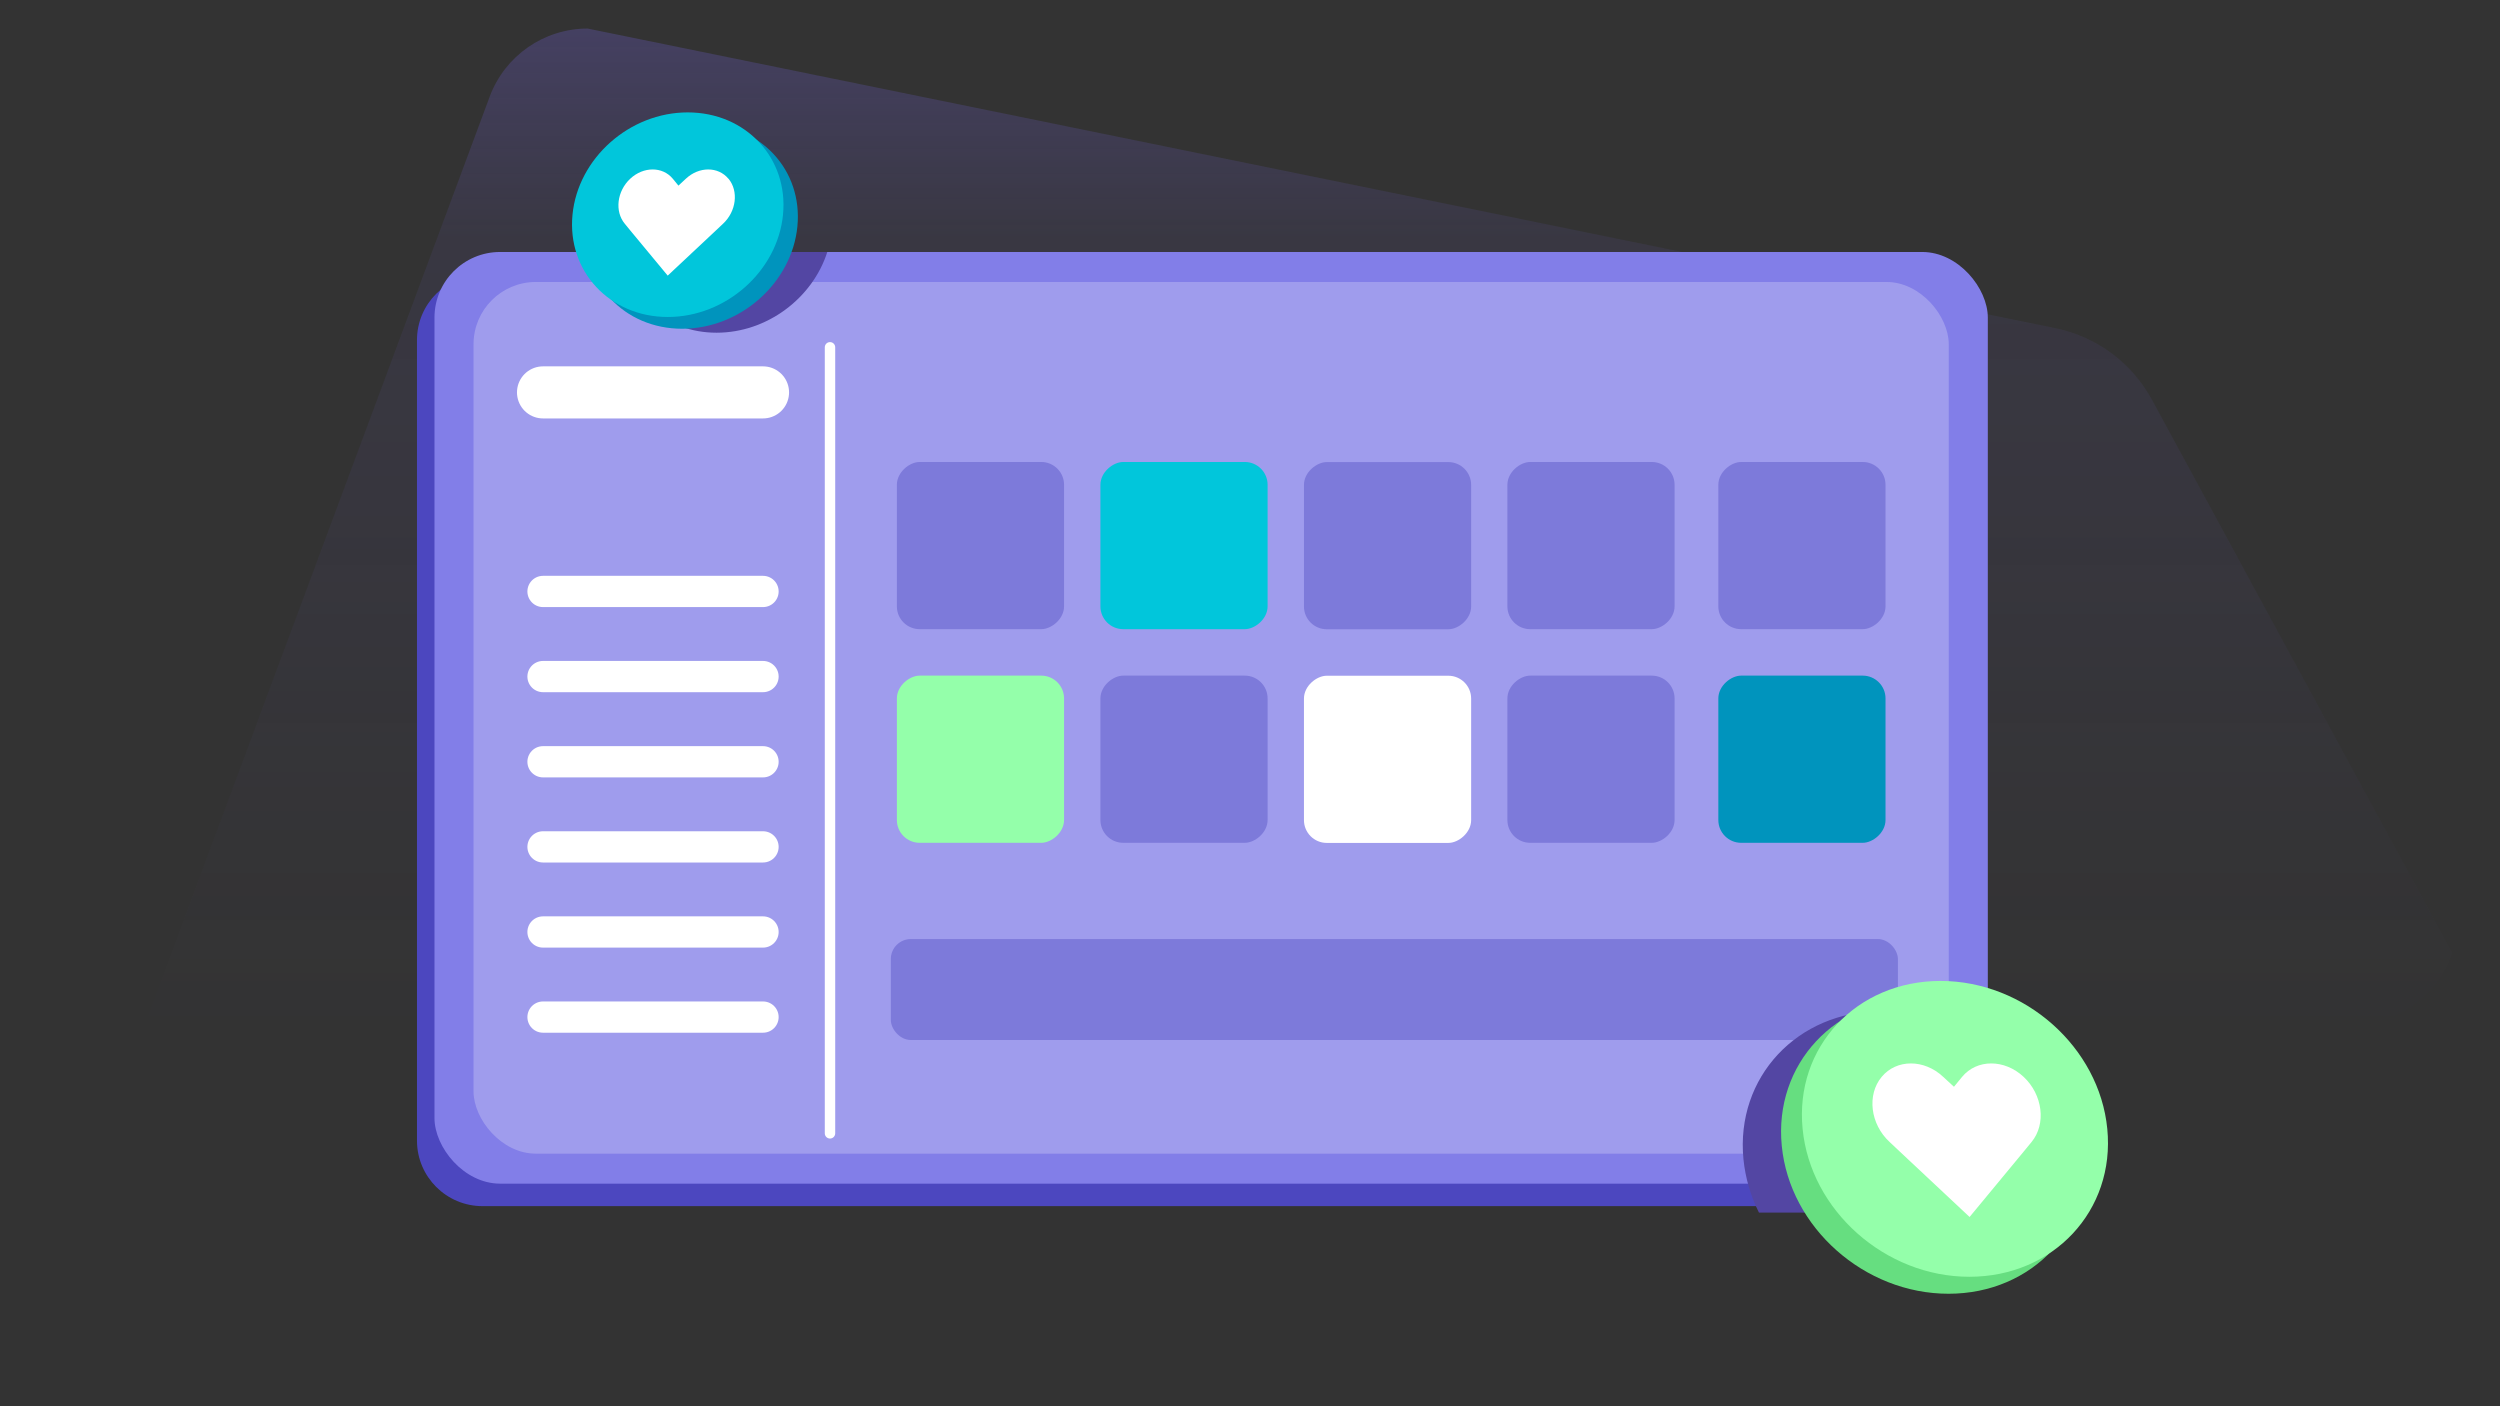 <svg xmlns="http://www.w3.org/2000/svg" xmlns:xlink="http://www.w3.org/1999/xlink" id="Layer_4" width="240" height="135" data-name="Layer 4" viewBox="0 0 240 135"><rect x="0" y="0" width="240" height="135" fill="#333333" stroke="none"/><defs><linearGradient id="linear-gradient" x1="120.48" x2="120.48" y1="-4.71" y2="132.88" gradientUnits="userSpaceOnUse"><stop offset="0" stop-color="#7c69f5" stop-opacity=".3"/><stop offset=".2" stop-color="rgba(124, 105, 245, .28)" stop-opacity=".28"/><stop offset=".38" stop-color="rgba(124, 105, 245, .24)" stop-opacity=".24"/><stop offset=".56" stop-color="rgba(124, 105, 245, .16)" stop-opacity=".16"/><stop offset=".73" stop-color="rgba(124, 105, 245, .05)" stop-opacity=".05"/><stop offset=".8" stop-color="#7c69f5" stop-opacity="0"/></linearGradient><clipPath id="clippath"><rect width="240" height="135" class="cls-3" rx="8" ry="8"/></clipPath><style>.cls-1{stroke-width:3px}.cls-1,.cls-3{fill:none}.cls-1{stroke:#fff;stroke-linecap:round;stroke-miterlimit:10}.cls-12,.cls-13,.cls-14,.cls-15,.cls-3,.cls-7,.cls-9{stroke-width:0}.cls-7{fill:#01c6db}.cls-9{fill:#5346a3}.cls-14{fill:#4c47bf}.cls-12{fill:#0094bd}.cls-13{fill:#94ffaa}.cls-14{opacity:.4}.cls-15{fill:#fff}</style></defs><path fill="url(#linear-gradient)" stroke-width="0" d="M225.91,98.32L15.59,132.66c-6.99,0-11.83-6.97-9.4-13.52L47.01,9.28c1.46-3.93,5.21-6.54,9.4-6.54l140.89,28.76c3.97.81,7.37,3.33,9.3,6.89l28.82,53.09c-1.37,4.08-5.2,6.82-9.5,6.82Z"/><g><g><path fill="#4c47bf" stroke-width="0" d="M189.15,32.65v76.85c0,3.47-2.82,6.29-6.29,6.29H46.33c-3.48,0-6.3-2.82-6.3-6.29V32.65c0-3.47,2.82-6.29,6.3-6.29h136.53c3.47,0,6.29,2.82,6.29,6.29Z"/><rect width="149.12" height="89.44" x="41.71" y="24.19" fill="#827ee8" stroke-width="0" rx="6.3" ry="6.3"/><rect width="141.62" height="83.68" x="45.46" y="27.07" fill="#c4c2f4" stroke-width="0" opacity=".45" rx="5.98" ry="5.98"/><line x1="79.68" x2="79.68" y1="33.34" y2="108.8" fill="none" stroke="#fff" stroke-linecap="round" stroke-miterlimit="10"/><rect width="16.05" height="16.05" x="86.1" y="64.87" class="cls-13" rx="2.19" ry="2.19" transform="translate(21.23 167.01) rotate(-90)"/><rect width="16.05" height="16.05" x="105.64" y="64.87" class="cls-14" rx="2.19" ry="2.19" transform="translate(40.77 186.55) rotate(-90)"/><rect width="16.05" height="16.05" x="125.17" y="64.87" class="cls-15" rx="2.19" ry="2.19" transform="translate(60.31 206.09) rotate(-90)"/><rect width="16.05" height="16.05" x="144.71" y="64.87" class="cls-14" rx="2.19" ry="2.19" transform="translate(79.84 225.62) rotate(-90)"/><rect width="16.05" height="16.05" x="86.1" y="44.36" class="cls-14" rx="2.19" ry="2.19" transform="translate(41.74 146.5) rotate(-90)"/><rect width="16.05" height="16.05" x="105.64" y="44.36" class="cls-7" rx="2.19" ry="2.19" transform="translate(61.28 166.04) rotate(-90)"/><rect width="16.05" height="16.05" x="125.17" y="44.36" class="cls-14" rx="2.19" ry="2.19" transform="translate(80.82 185.58) rotate(-90)"/><rect width="16.05" height="16.05" x="144.71" y="44.36" class="cls-14" rx="2.19" ry="2.19" transform="translate(100.35 205.11) rotate(-90)"/><rect width="16.05" height="16.05" x="164.96" y="64.87" class="cls-12" rx="2.19" ry="2.19" transform="translate(100.09 245.87) rotate(-90)"/><rect width="16.05" height="16.05" x="164.96" y="44.36" class="cls-14" rx="2.19" ry="2.19" transform="translate(120.6 225.36) rotate(-90)"/><rect width="96.68" height="9.69" x="85.52" y="90.15" class="cls-14" rx="1.92" ry="1.92"/><line x1="52.13" x2="73.25" y1="37.67" y2="37.67" fill="none" stroke="#fff" stroke-linecap="round" stroke-miterlimit="10" stroke-width="5"/><line x1="52.13" x2="73.25" y1="56.78" y2="56.78" class="cls-1"/><line x1="52.13" x2="73.25" y1="64.95" y2="64.95" class="cls-1"/><line x1="52.13" x2="73.25" y1="73.13" y2="73.13" class="cls-1"/><line x1="52.13" x2="73.25" y1="81.3" y2="81.3" class="cls-1"/><line x1="52.13" x2="73.25" y1="89.47" y2="89.47" class="cls-1"/><line x1="52.13" x2="73.25" y1="97.64" y2="97.64" class="cls-1"/></g><g><path d="M186.75,98.33v11.79c0,3.47-2.82,6.29-6.29,6.29h-11.6c-.8-1.59-1.31-3.33-1.49-5.14-.76-7.85,5.17-14.2,13.24-14.2,2.15,0,4.23.45,6.14,1.26Z" class="cls-9"/><path fill="#66de80" stroke-width="0" d="M171.05,110c.76,7.84,7.93,14.2,16.01,14.2,8.08,0,14.01-6.36,13.24-14.2s-7.93-14.2-16.01-14.2c-8.08,0-14.01,6.36-13.24,14.2Z"/><path d="M173.05,108.37c.76,7.84,7.93,14.2,16.01,14.2,8.08,0,14.01-6.36,13.24-14.2-.76-7.84-7.93-14.2-16.01-14.2-8.08,0-14.01,6.36-13.24,14.2Z" class="cls-13"/><path d="M180.64,103.38c1.43-1.72,4.08-1.72,5.91,0l1.03.95.78-.95c1.42-1.72,4.07-1.72,5.91,0h0c1.84,1.72,2.18,4.53.76,6.25l-.78.95-5.17,6.25-6.67-6.25-1.01-.95c-1.86-1.72-2.19-4.53-.76-6.25Z" class="cls-15"/></g><g><path d="M79.42,24.19c-1.41,4.43-5.78,7.75-10.63,7.75s-8.59-3.32-9.14-7.75h19.77Z" class="cls-9"/><path d="M76.55,21.74c-.53,5.42-5.48,9.82-11.06,9.82-5.58,0-9.68-4.39-9.15-9.82.53-5.42,5.48-9.82,11.06-9.82s9.68,4.39,9.15,9.82Z" class="cls-12"/><path d="M75.17,20.61c-.53,5.42-5.48,9.82-11.06,9.82-5.58,0-9.68-4.39-9.15-9.82s5.48-9.82,11.06-9.82c5.58,0,9.68,4.39,9.15,9.82Z" class="cls-7"/><path d="M69.93,17.16c-.99-1.19-2.82-1.19-4.09,0l-.71.66-.54-.66c-.98-1.19-2.82-1.19-4.09,0h0c-1.27,1.19-1.51,3.13-.52,4.32l.54.66,3.58,4.32,4.61-4.32.7-.66c1.28-1.19,1.51-3.13.53-4.32Z" class="cls-15"/></g></g><g clip-path="url(#clippath)"><g><rect width="240" height="135" class="cls-3" rx="8" ry="8"/><rect width="240" height="135" class="cls-3" rx="8" ry="8"/></g></g></svg>